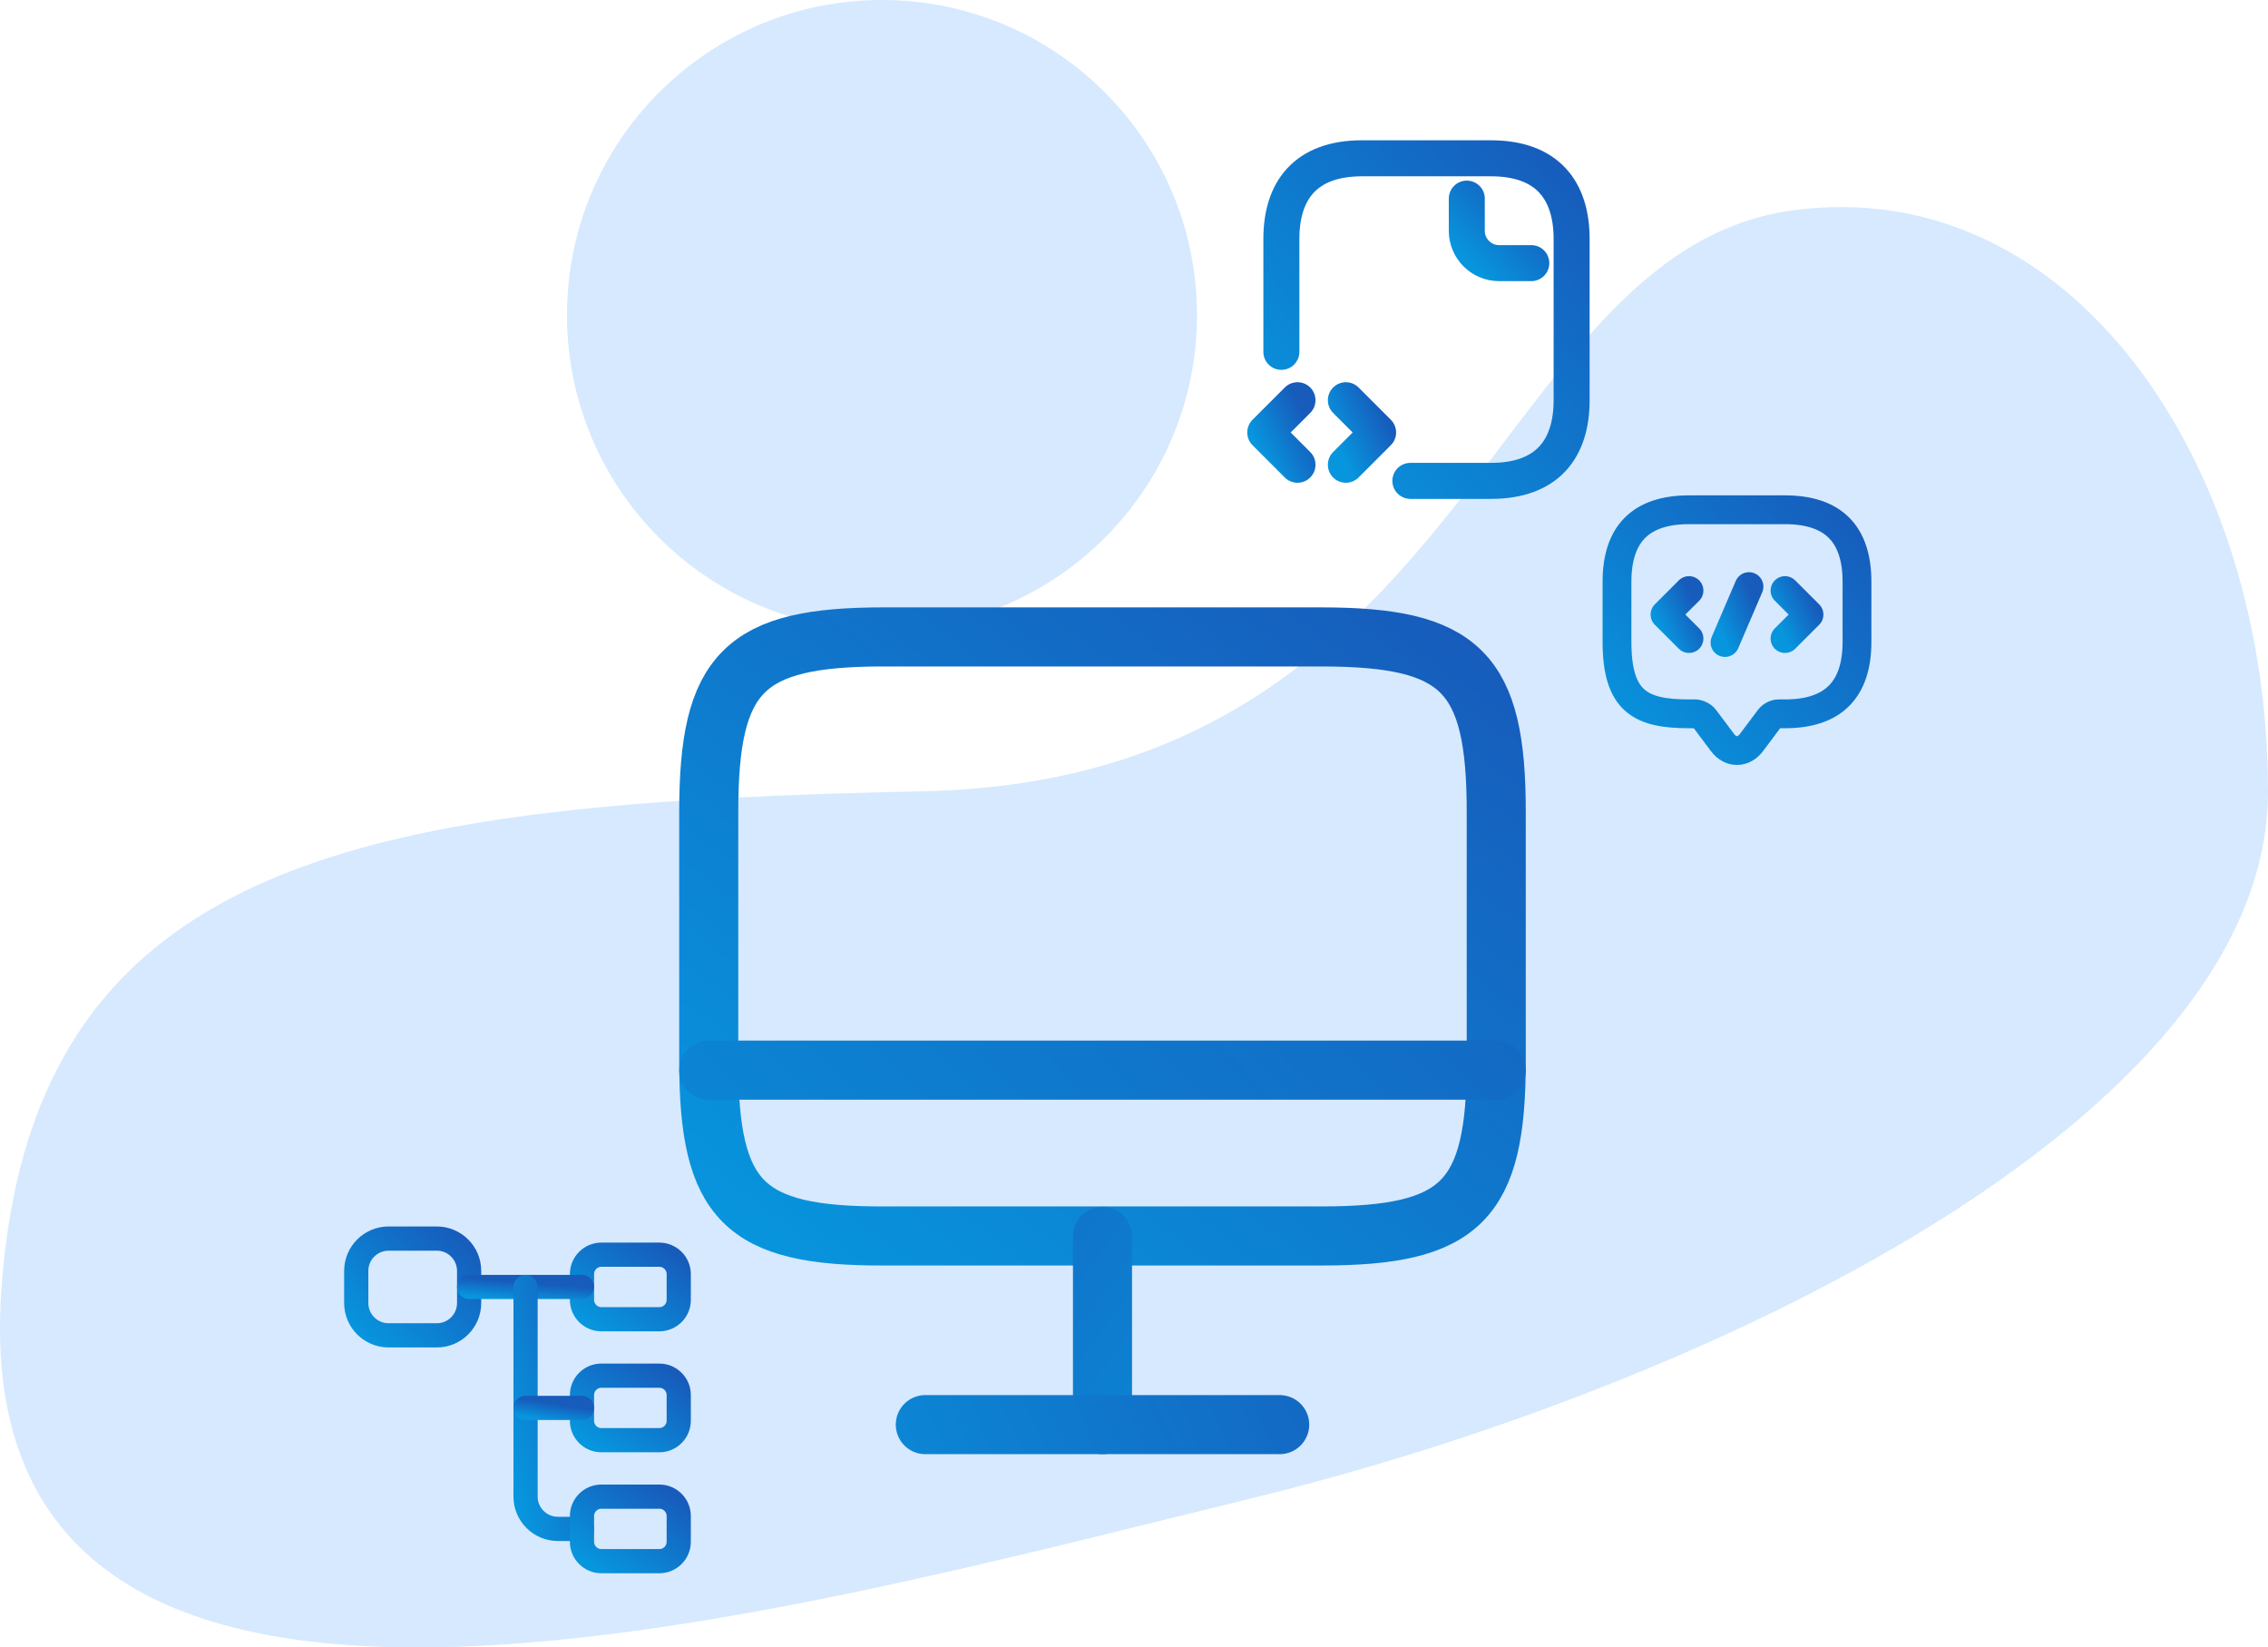 <?xml version="1.0" encoding="UTF-8"?>
<svg xmlns="http://www.w3.org/2000/svg" width="252" height="183" viewBox="0 0 252 183" fill="none">
  <path d="M251.999 87.894C251.999 124.323 189.533 154.146 138.803 166.5C85.3 179.529 -4.013 205.119 0.139 143.492C3.431 94.623 41.455 89.176 102.581 87.894C163.706 86.612 165.455 27.789 199.363 23.345C230.217 19.3 251.999 51.465 251.999 87.894Z" fill="#6BB1FC" fill-opacity="0.28"></path>
  <circle cx="97.999" cy="35" r="35" fill="#6BB1FC" fill-opacity="0.28"></circle>
  <path d="M98.174 70.75H146.78C162.355 70.75 166.249 74.644 166.249 90.175V117.869C166.249 133.444 162.355 137.294 146.824 137.294H98.174C82.643 137.337 78.749 133.444 78.749 117.912V90.175C78.749 74.644 82.643 70.75 98.174 70.75Z" stroke="url(#paint0_linear_7_3)" stroke-width="6.562" stroke-linecap="round" stroke-linejoin="round"></path>
  <path d="M122.499 137.338V158.251" stroke="url(#paint1_linear_7_3)" stroke-width="6.562" stroke-linecap="round" stroke-linejoin="round"></path>
  <path d="M78.749 118.875H166.249" stroke="url(#paint2_linear_7_3)" stroke-width="6.562" stroke-linecap="round" stroke-linejoin="round"></path>
  <path d="M102.812 158.25H142.187" stroke="url(#paint3_linear_7_3)" stroke-width="6.562" stroke-linecap="round" stroke-linejoin="round"></path>
  <path d="M188.332 79.293H187.665C182.332 79.293 179.665 77.959 179.665 71.293V64.626C179.665 59.293 182.332 56.626 187.665 56.626H198.332C203.665 56.626 206.332 59.293 206.332 64.626V71.293C206.332 76.626 203.665 79.293 198.332 79.293H197.665C197.252 79.293 196.852 79.493 196.598 79.826L194.598 82.493C193.718 83.666 192.278 83.666 191.398 82.493L189.398 79.826C189.185 79.533 188.705 79.293 188.332 79.293Z" stroke="url(#paint4_linear_7_3)" stroke-width="3.2" stroke-miterlimit="10" stroke-linecap="round" stroke-linejoin="round"></path>
  <path d="M187.666 65.6L184.999 68.267L187.666 70.933" stroke="url(#paint5_linear_7_3)" stroke-width="3.2" stroke-miterlimit="10" stroke-linecap="round" stroke-linejoin="round"></path>
  <path d="M198.333 65.601L201 68.267L198.333 70.934" stroke="url(#paint6_linear_7_3)" stroke-width="3.2" stroke-miterlimit="10" stroke-linecap="round" stroke-linejoin="round"></path>
  <path d="M194.332 65.16L191.665 71.374" stroke="url(#paint7_linear_7_3)" stroke-width="3.2" stroke-miterlimit="10" stroke-linecap="round" stroke-linejoin="round"></path>
  <path d="M156.707 53.417H165.666C171.937 53.417 174.624 49.834 174.624 44.459V26.542C174.624 21.167 171.937 17.584 165.666 17.584H151.332C145.062 17.584 142.374 21.167 142.374 26.542V39.084" stroke="url(#paint8_linear_7_3)" stroke-width="4" stroke-miterlimit="10" stroke-linecap="round" stroke-linejoin="round"></path>
  <path d="M162.978 22.062V25.646C162.978 27.617 164.59 29.229 166.561 29.229H170.144" stroke="url(#paint9_linear_7_3)" stroke-width="4" stroke-miterlimit="10" stroke-linecap="round" stroke-linejoin="round"></path>
  <path d="M144.166 44.458L140.583 48.041L144.166 51.625" stroke="url(#paint10_linear_7_3)" stroke-width="4" stroke-miterlimit="10" stroke-linecap="round" stroke-linejoin="round"></path>
  <path d="M149.54 44.458L153.123 48.041L149.54 51.625" stroke="url(#paint11_linear_7_3)" stroke-width="4" stroke-miterlimit="10" stroke-linecap="round" stroke-linejoin="round"></path>
  <path d="M48.541 148.333H43.166C41.195 148.333 39.583 146.721 39.583 144.75V141.166C39.583 139.196 41.195 137.583 43.166 137.583H48.541C50.512 137.583 52.125 139.196 52.125 141.166V144.75C52.125 146.721 50.512 148.333 48.541 148.333Z" stroke="url(#paint12_linear_7_3)" stroke-width="2.688" stroke-linecap="round" stroke-linejoin="round"></path>
  <path d="M73.265 146.542H66.815C65.632 146.542 64.665 145.574 64.665 144.392V141.525C64.665 140.343 65.632 139.375 66.815 139.375H73.265C74.448 139.375 75.415 140.343 75.415 141.525V144.392C75.415 145.574 74.448 146.542 73.265 146.542Z" stroke="url(#paint13_linear_7_3)" stroke-width="2.688" stroke-linecap="round" stroke-linejoin="round"></path>
  <path d="M73.265 159.979H66.815C65.632 159.979 64.665 159.012 64.665 157.829V154.963C64.665 153.78 65.632 152.812 66.815 152.812H73.265C74.448 152.812 75.415 153.78 75.415 154.963V157.829C75.415 159.012 74.448 159.979 73.265 159.979Z" stroke="url(#paint14_linear_7_3)" stroke-width="2.688" stroke-linecap="round" stroke-linejoin="round"></path>
  <path d="M52.124 142.958H64.666" stroke="url(#paint15_linear_7_3)" stroke-width="2.688" stroke-miterlimit="10" stroke-linecap="round" stroke-linejoin="round"></path>
  <path d="M58.395 142.958V166.25C58.395 168.221 60.008 169.833 61.979 169.833H64.666" stroke="url(#paint16_linear_7_3)" stroke-width="2.688" stroke-miterlimit="10" stroke-linecap="round" stroke-linejoin="round"></path>
  <path d="M58.395 156.396H64.666" stroke="url(#paint17_linear_7_3)" stroke-width="2.688" stroke-miterlimit="10" stroke-linecap="round" stroke-linejoin="round"></path>
  <path d="M73.265 173.417H66.815C65.632 173.417 64.665 172.449 64.665 171.267V168.4C64.665 167.218 65.632 166.25 66.815 166.25H73.265C74.448 166.25 75.415 167.218 75.415 168.4V171.267C75.415 172.449 74.448 173.417 73.265 173.417Z" stroke="url(#paint18_linear_7_3)" stroke-width="2.688" stroke-linecap="round" stroke-linejoin="round"></path>
  <defs>
    <linearGradient id="paint0_linear_7_3" x1="122.499" y1="37.478" x2="58.373" y2="121.798" gradientUnits="userSpaceOnUse">
      <stop stop-color="#175BBB"></stop>
      <stop offset="1" stop-color="#0796DE"></stop>
    </linearGradient>
    <linearGradient id="paint1_linear_7_3" x1="75.499" y1="126" x2="149.499" y2="179.5" gradientUnits="userSpaceOnUse">
      <stop stop-color="#175BBB"></stop>
      <stop offset="1" stop-color="#0796DE"></stop>
    </linearGradient>
    <linearGradient id="paint2_linear_7_3" x1="174.999" y1="67.5" x2="66.999" y2="176" gradientUnits="userSpaceOnUse">
      <stop stop-color="#175BBB"></stop>
      <stop offset="1" stop-color="#0796DE"></stop>
    </linearGradient>
    <linearGradient id="paint3_linear_7_3" x1="146.124" y1="106.875" x2="65.044" y2="143.53" gradientUnits="userSpaceOnUse">
      <stop stop-color="#175BBB"></stop>
      <stop offset="1" stop-color="#0796DE"></stop>
    </linearGradient>
    <linearGradient id="paint4_linear_7_3" x1="192.998" y1="43.253" x2="166.252" y2="69.919" gradientUnits="userSpaceOnUse">
      <stop stop-color="#175BBB"></stop>
      <stop offset="1" stop-color="#0796DE"></stop>
    </linearGradient>
    <linearGradient id="paint5_linear_7_3" x1="186.332" y1="62.933" x2="182.066" y2="65.067" gradientUnits="userSpaceOnUse">
      <stop stop-color="#175BBB"></stop>
      <stop offset="1" stop-color="#0796DE"></stop>
    </linearGradient>
    <linearGradient id="paint6_linear_7_3" x1="199.666" y1="62.934" x2="195.4" y2="65.067" gradientUnits="userSpaceOnUse">
      <stop stop-color="#175BBB"></stop>
      <stop offset="1" stop-color="#0796DE"></stop>
    </linearGradient>
    <linearGradient id="paint7_linear_7_3" x1="192.998" y1="62.053" x2="188.495" y2="63.986" gradientUnits="userSpaceOnUse">
      <stop stop-color="#175BBB"></stop>
      <stop offset="1" stop-color="#0796DE"></stop>
    </linearGradient>
    <linearGradient id="paint8_linear_7_3" x1="158.499" y1="-0.333" x2="122.864" y2="31.739" gradientUnits="userSpaceOnUse">
      <stop stop-color="#175BBB"></stop>
      <stop offset="1" stop-color="#0796DE"></stop>
    </linearGradient>
    <linearGradient id="paint9_linear_7_3" x1="166.561" y1="18.479" x2="159.394" y2="25.646" gradientUnits="userSpaceOnUse">
      <stop stop-color="#175BBB"></stop>
      <stop offset="1" stop-color="#0796DE"></stop>
    </linearGradient>
    <linearGradient id="paint10_linear_7_3" x1="142.375" y1="40.875" x2="136.641" y2="43.741" gradientUnits="userSpaceOnUse">
      <stop stop-color="#175BBB"></stop>
      <stop offset="1" stop-color="#0796DE"></stop>
    </linearGradient>
    <linearGradient id="paint11_linear_7_3" x1="151.332" y1="40.875" x2="145.598" y2="43.741" gradientUnits="userSpaceOnUse">
      <stop stop-color="#175BBB"></stop>
      <stop offset="1" stop-color="#0796DE"></stop>
    </linearGradient>
    <linearGradient id="paint12_linear_7_3" x1="45.854" y1="132.208" x2="35.23" y2="144.602" gradientUnits="userSpaceOnUse">
      <stop stop-color="#175BBB"></stop>
      <stop offset="1" stop-color="#0796DE"></stop>
    </linearGradient>
    <linearGradient id="paint13_linear_7_3" x1="70.04" y1="135.792" x2="63.425" y2="145.715" gradientUnits="userSpaceOnUse">
      <stop stop-color="#175BBB"></stop>
      <stop offset="1" stop-color="#0796DE"></stop>
    </linearGradient>
    <linearGradient id="paint14_linear_7_3" x1="70.04" y1="149.229" x2="63.425" y2="159.152" gradientUnits="userSpaceOnUse">
      <stop stop-color="#175BBB"></stop>
      <stop offset="1" stop-color="#0796DE"></stop>
    </linearGradient>
    <linearGradient id="paint15_linear_7_3" x1="58.395" y1="142.458" x2="58.236" y2="144.446" gradientUnits="userSpaceOnUse">
      <stop stop-color="#175BBB"></stop>
      <stop offset="1" stop-color="#0796DE"></stop>
    </linearGradient>
    <linearGradient id="paint16_linear_7_3" x1="61.531" y1="129.521" x2="49.637" y2="132.296" gradientUnits="userSpaceOnUse">
      <stop stop-color="#175BBB"></stop>
      <stop offset="1" stop-color="#0796DE"></stop>
    </linearGradient>
    <linearGradient id="paint17_linear_7_3" x1="61.531" y1="155.896" x2="61.22" y2="157.846" gradientUnits="userSpaceOnUse">
      <stop stop-color="#175BBB"></stop>
      <stop offset="1" stop-color="#0796DE"></stop>
    </linearGradient>
    <linearGradient id="paint18_linear_7_3" x1="70.04" y1="162.667" x2="63.425" y2="172.59" gradientUnits="userSpaceOnUse">
      <stop stop-color="#175BBB"></stop>
      <stop offset="1" stop-color="#0796DE"></stop>
    </linearGradient>
  </defs>
</svg>
